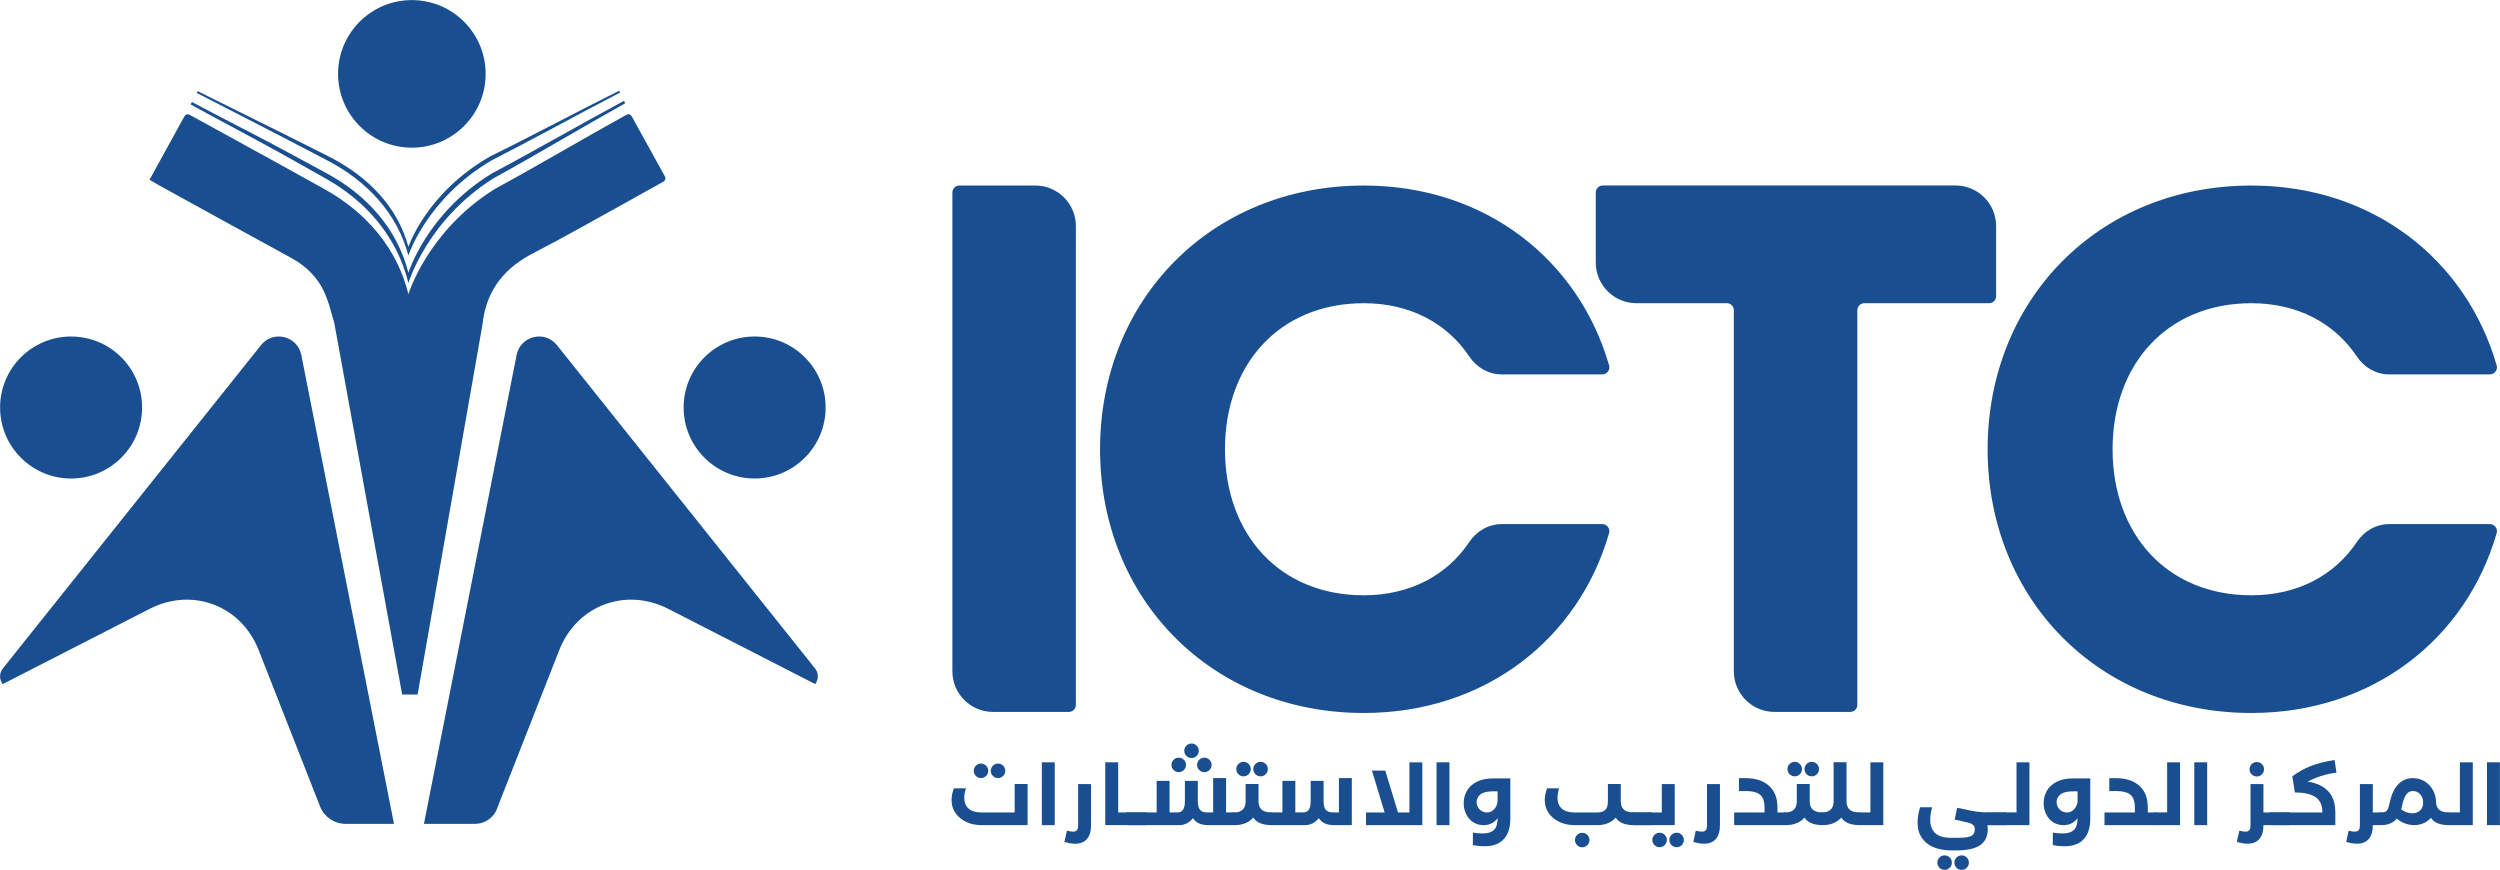 <svg version="1.1" id="Layer_1" xmlns="http://www.w3.org/2000/svg" xmlns:xlink="http://www.w3.org/1999/xlink" x="0px" y="0px" style="enable-background:new 0 0 1497 588;" xml:space="preserve" viewBox="314 142.8 869 302.38">
<style type="text/css">
	.st0{fill:#0033A1;}
	.st1{fill:#DCE3EB;}
	.st2{fill:#194F90;}
	.st3{fill:#FFFFFF;}
</style>
<g>
	<g>
		<g>
			<circle class="st2" cx="576.31" cy="284.45" r="24.68"/>
			<g>
				<path class="st2" d="M597.37,380.59l-51.08-26.15c-14.83-7.6-31.78-1.19-37.88,14.31l-21.43,54.57l0,0      c-1.05,3.48-4.25,5.85-7.89,5.85h-17.73l32.22-162.99c1.32-6.62,9.8-8.71,14-3.42l89.7,112.35      C598.71,376.9,598.5,379.08,597.37,380.59z"/>
				<g>
					<path class="st2" d="M314.94,380.59l51.08-26.15c14.83-7.6,31.78-1.19,37.88,14.31l21.43,54.57l0,0       c1.49,3.55,4.97,5.85,8.82,5.85h16.8l-32.22-162.99c-1.32-6.62-9.8-8.71-14-3.42l-89.7,112.35       C313.6,376.9,313.82,379.08,314.94,380.59z"/>
					<circle class="st2" cx="338.71" cy="284.45" r="24.68"/>
				</g>
			</g>
			<circle class="st2" cx="457.16" cy="168.48" r="25.65"/>
			<g>
				<g>
					<path class="st2" d="M531.31,178.68c-0.08,0.08-0.17,0.13-0.29,0.19c-15.46,8.63-30.4,17.62-45.52,25.93       c-23.07,14.54-29.54,36.39-29.54,36.39c-3.92-16.05-14.58-28.41-28.85-36.39c-5.57-3.12-10.52-5.95-16.11-9.05       c-9.89-5.49-20.55-11-30.73-16.65l0.44-0.86c10.27,5.51,21.03,10.89,31.05,16.26c5.47,2.93,10.37,5.61,15.84,8.57       c14.02,7.6,24.51,19.31,28.36,34.55c0,0,6.37-20.72,29.04-34.55c15.12-8.02,30.06-16.7,45.56-25.03       c0.13-0.08,0.25-0.13,0.36-0.15L531.31,178.68z"/>
				</g>
				<g>
					<path class="st2" d="M529.55,174.97c-15.13,7.81-29.73,15.96-44.5,23.48c-22.71,13.26-29.1,33.18-29.1,33.18       c-3.85-14.64-14.33-25.91-28.37-33.18c-5.47-2.85-10.37-5.41-15.84-8.25c-9.7-4.99-19.42-9.99-29.37-15.11l0.33-0.61       c10.08,4.99,19.94,9.91,29.79,14.79c5.38,2.68,10.2,5.11,15.57,7.81c13.81,6.93,24.13,17.6,27.9,31.51       c0,0,6.28-18.9,28.6-31.51c14.85-7.29,29.48-15.19,44.69-22.75L529.55,174.97z"/>
				</g>
			</g>
			<path class="st2" d="M544.65,205.91c-4.21,2.35-8.26,4.61-12.3,6.86c-11.04,6.07-21.95,12.34-33.13,18.11     c-8.75,4.54-14.46,10.94-16.68,19.96c0,0.07-0.03,0.1-0.03,0.17c-0.36,1.46-0.63,2.95-0.8,4.54l-0.33,1.92l-22.22,126.74h-5.37     c-6.1-33.06-20.26-110.86-23.55-128.93c-0.03-0.07-0.03-0.1-0.03-0.13c-0.07-0.2-0.13-0.43-0.17-0.63     c-0.56-1.96-1.06-3.81-1.62-5.67c-0.5-1.46-0.99-2.89-1.59-4.28c-2.25-5.14-6.4-9.25-11.34-11.97     c-15.42-8.42-30.84-16.91-46.23-25.4c-0.99-0.56-1.96-1.16-3.28-1.92c4.08-7.4,8.09-14.69,12.17-22.12     c0.33-0.6,1.09-0.83,1.69-0.5c10.35,5.7,20.46,11.24,30.58,16.81c5.64,3.12,10.68,5.94,16.32,9.05     c14.46,8.03,25.27,20.43,29.22,36.54c0,0,6.6-21.92,29.98-36.54c15.25-8.29,30.28-17.24,45.9-25.87c0.6-0.33,1.36-0.1,1.69,0.5     c3.88,7,7.66,13.89,11.64,21.06C545.48,204.82,545.24,205.58,544.65,205.91z"/>
		</g>
	</g>
	<g>
		<g>
			<g>
				<path class="st2" d="M647.48,207.28h26.38c7.8,0,14.12,6.32,14.12,14.12v166.43c0,1.34-1.09,2.43-2.43,2.43h-26.38      c-7.8,0-14.12-6.32-14.12-14.12V209.71C645.06,208.37,646.14,207.28,647.48,207.28z"/>
				<path class="st2" d="M696.38,298.96c0-52.02,38.64-91.67,91.67-91.67c42.25,0,74.71,25.81,85.28,62.55      c0.45,1.55-0.77,3.11-2.38,3.11l-34.94,0c-4.58,0-8.73-2.41-11.28-6.22c-7.8-11.67-20.67-18.53-36.69-18.53      c-29.3,0-48.24,21.21-48.24,50.76s18.94,50.76,48.24,50.76c16.02,0,28.89-6.87,36.69-18.53c2.54-3.81,6.7-6.22,11.28-6.22      l34.94,0c1.61,0,2.82,1.56,2.38,3.11c-10.57,36.74-43.03,62.55-85.28,62.55C735.02,390.63,696.38,350.98,696.38,298.96z"/>
				<path class="st2" d="M1005.42,248.2h-43.38c-1.34,0-2.43,1.09-2.43,2.43v137.2c0,1.34-1.09,2.43-2.43,2.43H930.8      c-7.8,0-14.12-6.32-14.12-14.12V250.62c0-1.34-1.09-2.43-2.43-2.43h-31.44c-7.8,0-14.12-6.32-14.12-14.12v-24.37      c0-1.34,1.09-2.43,2.43-2.43h122.61c7.8,0,14.12,6.32,14.12,14.12v24.37C1007.85,247.11,1006.76,248.2,1005.42,248.2z"/>
				<path class="st2" d="M1004.9,298.96c0-52.02,38.63-91.67,91.67-91.67c42.25,0,74.71,25.81,85.28,62.55      c0.45,1.55-0.77,3.11-2.38,3.11l-34.94,0c-4.58,0-8.73-2.41-11.28-6.22c-7.8-11.67-20.66-18.53-36.69-18.53      c-29.29,0-48.23,21.21-48.23,50.76s18.94,50.76,48.23,50.76c16.02,0,28.89-6.87,36.69-18.53c2.54-3.81,6.7-6.22,11.28-6.22      l34.94,0c1.61,0,2.82,1.56,2.38,3.11c-10.57,36.74-43.03,62.55-85.28,62.55C1043.53,390.63,1004.9,350.98,1004.9,298.96z"/>
			</g>
		</g>
		<g>
			<path class="st2" d="M649.95,428.55c-1.58-0.71-2.83-1.74-3.78-3.06s-1.41-2.87-1.41-4.64c0-1.23,0.27-2.57,0.8-4.02h4.19     c-0.38,1.25-0.57,2.33-0.57,3.24c0,1.63,0.5,2.89,1.5,3.79c1,0.9,2.46,1.35,4.39,1.35h11.63v-9.88h4.49v14.28h-16.12     C653.24,429.62,651.52,429.26,649.95,428.55z M653.21,412.51c-0.5-0.5-0.74-1.09-0.74-1.78s0.25-1.29,0.74-1.78     s1.09-0.74,1.78-0.74c0.69,0,1.29,0.25,1.78,0.74c0.5,0.5,0.74,1.09,0.74,1.78s-0.25,1.29-0.74,1.78     c-0.5,0.5-1.09,0.74-1.78,0.74C654.3,413.25,653.7,413.01,653.21,412.51z M659.13,412.51c-0.5-0.5-0.74-1.09-0.74-1.78     s0.25-1.29,0.74-1.78c0.49-0.5,1.09-0.74,1.78-0.74c0.69,0,1.29,0.25,1.78,0.74c0.5,0.5,0.74,1.09,0.74,1.78     s-0.25,1.29-0.74,1.78c-0.5,0.5-1.09,0.74-1.78,0.74C660.22,413.25,659.62,413.01,659.13,412.51z"/>
			<path class="st2" d="M676.14,407.78h4.49v21.84h-4.49V407.78z"/>
			<path class="st2" d="M687,431.88c0.61,0,1.06-0.17,1.34-0.5c0.28-0.34,0.42-0.92,0.42-1.76v-14.28h4.49v14.28     c0,2.12-0.48,3.73-1.43,4.82c-0.95,1.09-2.31,1.64-4.08,1.64c-1.17,0-2.42-0.22-3.75-0.65l0.86-3.87     C685.77,431.77,686.48,431.88,687,431.88z"/>
			<path class="st2" d="M706.37,425.21v4.4h-8.18v-21.84h4.49v17.43H706.37z"/>
			<path class="st2" d="M704.66,425.84c0.44-0.42,1.02-0.63,1.71-0.63h5.95v4.4h-5.95c-0.69,0-1.27-0.21-1.71-0.63     c-0.45-0.42-0.67-0.94-0.67-1.58C703.99,426.78,704.21,426.25,704.66,425.84z"/>
			<path class="st2" d="M704.66,425.84c0.44-0.42,1.02-0.63,1.71-0.63h5.95v4.4h-5.95c-0.69,0-1.27-0.21-1.71-0.63     c-0.45-0.42-0.67-0.94-0.67-1.58C703.99,426.78,704.21,426.25,704.66,425.84z"/>
			<path class="st2" d="M743.26,425.21v4.4h-9.22c-1.33,0-2.43-0.2-3.3-0.61c-0.87-0.4-1.56-1.02-2.05-1.83     c-0.59,0.77-1.3,1.37-2.11,1.8c-0.81,0.43-1.7,0.64-2.65,0.64h-11.6c-0.69,0-1.27-0.21-1.71-0.63c-0.45-0.42-0.67-0.94-0.67-1.58     c0-0.63,0.22-1.16,0.67-1.58c0.44-0.42,1.02-0.63,1.71-0.63h3.72v-10.95h4.49v10.95h2.8c1.68,0,2.53-1.27,2.53-3.81v-7.14h4.49     v7.14c0,1.31,0.25,2.27,0.76,2.89c0.51,0.61,1.28,0.92,2.34,0.92h2.23v-11.93h4.49v11.93H743.26z M721.95,410.46     c-0.5-0.5-0.74-1.09-0.74-1.78c0-0.69,0.25-1.29,0.74-1.78c0.5-0.5,1.09-0.74,1.78-0.74s1.29,0.25,1.78,0.74     c0.5,0.5,0.74,1.09,0.74,1.78c0,0.69-0.25,1.29-0.74,1.78c-0.5,0.5-1.09,0.74-1.78,0.74S722.45,410.95,721.95,410.46z      M726.39,405.55c-0.5-0.5-0.74-1.09-0.74-1.79c0-0.69,0.25-1.29,0.74-1.78c0.49-0.49,1.09-0.74,1.78-0.74     c0.69,0,1.29,0.25,1.78,0.74c0.5,0.5,0.74,1.09,0.74,1.78c0,0.69-0.25,1.29-0.74,1.79c-0.5,0.5-1.09,0.74-1.78,0.74     C727.48,406.29,726.88,406.05,726.39,405.55z M730.85,410.46c-0.5-0.5-0.74-1.09-0.74-1.78c0-0.69,0.25-1.29,0.74-1.78     c0.5-0.5,1.09-0.74,1.78-0.74s1.29,0.25,1.78,0.74c0.5,0.5,0.74,1.09,0.74,1.78c0,0.69-0.25,1.29-0.74,1.78     c-0.5,0.5-1.09,0.74-1.78,0.74S731.35,410.95,730.85,410.46z"/>
			<path class="st2" d="M756.05,425.21v4.4c-3.15,0-5.29-0.87-6.4-2.62c-0.71,0.83-1.61,1.48-2.69,1.93     c-1.08,0.46-2.32,0.68-3.7,0.68c-0.67,0-1.24-0.22-1.7-0.65c-0.46-0.44-0.68-0.97-0.68-1.61c0-0.63,0.22-1.15,0.65-1.55     c0.44-0.4,1.01-0.59,1.72-0.59c1.09,0,1.98-0.32,2.68-0.95c0.69-0.63,1.04-1.59,1.04-2.86v-6.07h4.49v6.07     c0,1.13,0.32,2.03,0.95,2.71C753.15,424.85,754.36,425.21,756.05,425.21z M744.47,411.92c-0.5-0.5-0.74-1.09-0.74-1.78     c0-0.69,0.25-1.29,0.74-1.79c0.5-0.49,1.09-0.74,1.78-0.74s1.29,0.25,1.78,0.74c0.5,0.5,0.74,1.09,0.74,1.79     c0,0.69-0.25,1.29-0.74,1.78s-1.09,0.74-1.78,0.74S744.97,412.41,744.47,411.92z M750.39,411.92c-0.5-0.5-0.74-1.09-0.74-1.78     c0-0.69,0.25-1.29,0.74-1.79c0.5-0.49,1.09-0.74,1.78-0.74c0.69,0,1.29,0.25,1.79,0.74c0.49,0.5,0.74,1.09,0.74,1.79     c0,0.69-0.25,1.29-0.74,1.78c-0.5,0.5-1.09,0.74-1.79,0.74C751.48,412.66,750.89,412.41,750.39,411.92z"/>
			<path class="st2" d="M783.89,413.28v16.33h-6.13c-1.33,0-2.43-0.2-3.3-0.61c-0.87-0.4-1.56-1.02-2.05-1.83     c-0.59,0.77-1.3,1.37-2.11,1.8c-0.81,0.43-1.7,0.64-2.65,0.64h-11.6c-0.69,0-1.27-0.21-1.71-0.63c-0.45-0.42-0.67-0.94-0.67-1.58     c0-0.63,0.22-1.16,0.67-1.58c0.44-0.42,1.02-0.63,1.71-0.63h3.72v-10.95h4.49v10.95h2.8c1.68,0,2.53-1.27,2.53-3.81v-7.14h4.49     v7.14c0,1.31,0.25,2.27,0.76,2.89c0.5,0.61,1.28,0.92,2.34,0.92h2.23v-11.93H783.89z"/>
			<path class="st2" d="M808.4,407.78v21.84h-19.57v-4.4h6.48l-4.43-14.55h4.64l4.43,14.55h3.96v-17.43H808.4z"/>
			<path class="st2" d="M813.34,407.78h4.49v21.84h-4.49V407.78z"/>
			<path class="st2" d="M838.99,413.37v13.95c0,3.15-0.76,5.55-2.29,7.18c-1.53,1.64-3.76,2.46-6.69,2.46     c-1.27,0-2.62-0.13-4.05-0.39l0.03-4.34c1.29,0.18,2.41,0.27,3.36,0.27c1.8,0,3.12-0.41,3.96-1.23c0.83-0.82,1.25-2.15,1.25-3.97     v-0.09c-0.58,0.77-1.27,1.37-2.08,1.78c-0.81,0.42-1.73,0.63-2.74,0.63c-1.45,0-2.7-0.36-3.75-1.07     c-1.05-0.71-1.85-1.66-2.39-2.83c-0.55-1.17-0.82-2.42-0.82-3.75c0-1.51,0.36-2.91,1.07-4.21c0.71-1.3,1.84-2.36,3.38-3.17     c1.54-0.81,3.49-1.22,5.85-1.22H838.99z M832.71,424.65c0.56-0.38,1-0.89,1.34-1.53c0.34-0.64,0.51-1.33,0.51-2.07v-3.18h-1.55     c-2.02,0-3.49,0.35-4.39,1.06c-0.9,0.7-1.35,1.58-1.35,2.63c0,0.61,0.15,1.21,0.45,1.77c0.3,0.57,0.73,1.02,1.29,1.37     c0.57,0.35,1.22,0.52,1.98,0.52C831.58,425.21,832.15,425.02,832.71,424.65z"/>
			<path class="st2" d="M881.98,425.21v4.4c-1.61,0-2.93-0.22-3.97-0.65c-1.04-0.44-1.84-1.09-2.39-1.96     c-0.73,0.85-1.65,1.5-2.74,1.95c-1.09,0.45-2.32,0.67-3.69,0.67h-7.91c-1.84,0-3.55-0.36-5.13-1.07     c-1.58-0.71-2.83-1.74-3.78-3.06s-1.41-2.87-1.41-4.64c0-1.23,0.27-2.57,0.8-4.02h4.19c-0.38,1.25-0.57,2.33-0.57,3.24     c0,1.63,0.5,2.89,1.5,3.79c1,0.9,2.46,1.35,4.39,1.35h7.91c1.29,0,2.23-0.3,2.83-0.91c0.6-0.61,0.89-1.57,0.89-2.9v-6.07h4.49     v6.07c0,1.13,0.32,2.03,0.95,2.71C879.09,424.85,880.3,425.21,881.98,425.21z M862.2,436.58c-0.5-0.5-0.74-1.09-0.74-1.78     s0.25-1.29,0.74-1.78c0.5-0.5,1.09-0.74,1.78-0.74s1.29,0.25,1.78,0.74c0.5,0.5,0.74,1.09,0.74,1.78s-0.25,1.29-0.74,1.78     c-0.5,0.5-1.09,0.74-1.78,0.74S862.69,437.07,862.2,436.58z"/>
			<path class="st2" d="M880.27,425.84c0.44-0.42,1.02-0.63,1.71-0.63h5.95v4.4h-5.95c-0.69,0-1.27-0.21-1.71-0.63     c-0.45-0.42-0.67-0.94-0.67-1.58C879.6,426.78,879.83,426.25,880.27,425.84z"/>
			<path class="st2" d="M880.27,425.84c0.44-0.42,1.02-0.63,1.71-0.63h5.95v4.4h-5.95c-0.69,0-1.27-0.21-1.71-0.63     c-0.45-0.42-0.67-0.94-0.67-1.58C879.6,426.78,879.83,426.25,880.27,425.84z"/>
			<path class="st2" d="M891.65,415.34h4.49v14.28h-8.21c-0.67,0-1.24-0.22-1.7-0.65c-0.46-0.44-0.68-0.97-0.68-1.61     c0-0.63,0.22-1.15,0.65-1.55c0.44-0.4,1.01-0.59,1.72-0.59h3.72V415.34z M889.09,436.55c-0.5-0.5-0.74-1.09-0.74-1.78     s0.25-1.29,0.74-1.78s1.09-0.74,1.79-0.74c0.69,0,1.29,0.25,1.78,0.74c0.49,0.5,0.74,1.09,0.74,1.78s-0.25,1.29-0.74,1.78     c-0.5,0.5-1.09,0.74-1.78,0.74C890.18,437.29,889.59,437.04,889.09,436.55z M895.01,436.55c-0.5-0.5-0.74-1.09-0.74-1.78     s0.25-1.29,0.74-1.78c0.5-0.5,1.09-0.74,1.78-0.74s1.29,0.25,1.78,0.74c0.5,0.5,0.74,1.09,0.74,1.78s-0.25,1.29-0.74,1.78     c-0.5,0.5-1.09,0.74-1.78,0.74S895.51,437.04,895.01,436.55z"/>
			<path class="st2" d="M905.6,431.88c0.61,0,1.06-0.17,1.34-0.5c0.28-0.34,0.42-0.92,0.42-1.76v-14.28h4.49v14.28     c0,2.12-0.48,3.73-1.43,4.82c-0.95,1.09-2.31,1.64-4.08,1.64c-1.17,0-2.42-0.22-3.75-0.65l0.86-3.87     C904.37,431.77,905.09,431.88,905.6,431.88z"/>
			<path class="st2" d="M934.85,425.21v4.4h-18.06v-4.4h10.56v-1.7c0-1.45-0.23-2.58-0.68-3.41c-0.46-0.82-1.17-1.42-2.14-1.78     c-0.97-0.37-2.27-0.55-3.9-0.55h-2.17v-4.49h2.23c3.47,0,6.2,0.87,8.18,2.62c1.98,1.75,2.98,4.28,2.98,7.62v1.7H934.85z"/>
			<path class="st2" d="M947.64,425.21v4.4c-3.15,0-5.29-0.87-6.4-2.62c-0.71,0.83-1.61,1.48-2.69,1.93     c-1.08,0.46-2.32,0.68-3.7,0.68c-0.67,0-1.24-0.22-1.7-0.65c-0.46-0.44-0.68-0.97-0.68-1.61c0-0.63,0.22-1.15,0.65-1.55     c0.44-0.4,1.01-0.59,1.72-0.59c1.09,0,1.98-0.32,2.68-0.95c0.69-0.63,1.04-1.59,1.04-2.86v-6.07h4.49v6.07     c0,1.13,0.32,2.03,0.95,2.71C944.74,424.85,945.95,425.21,947.64,425.21z M936.06,411.92c-0.5-0.5-0.74-1.09-0.74-1.78     c0-0.69,0.25-1.29,0.74-1.79c0.5-0.49,1.09-0.74,1.78-0.74s1.29,0.25,1.78,0.74c0.5,0.5,0.74,1.09,0.74,1.79     c0,0.69-0.25,1.29-0.74,1.78c-0.5,0.5-1.09,0.74-1.78,0.74S936.56,412.41,936.06,411.92z M941.98,411.92     c-0.5-0.5-0.74-1.09-0.74-1.78c0-0.69,0.25-1.29,0.74-1.79c0.5-0.49,1.09-0.74,1.78-0.74c0.69,0,1.29,0.25,1.79,0.74     c0.49,0.5,0.74,1.09,0.74,1.79c0,0.69-0.25,1.29-0.74,1.78c-0.5,0.5-1.09,0.74-1.79,0.74     C943.08,412.66,942.48,412.41,941.98,411.92z"/>
			<path class="st2" d="M960.43,425.21v4.4c-3.15,0-5.29-0.87-6.4-2.62c-0.71,0.83-1.61,1.48-2.69,1.93     c-1.08,0.46-2.32,0.68-3.7,0.68c-0.69,0-1.27-0.21-1.71-0.63c-0.45-0.42-0.67-0.94-0.67-1.58c0-0.63,0.22-1.16,0.67-1.58     c0.44-0.42,1.02-0.63,1.71-0.63c1.09,0,1.98-0.32,2.68-0.95c0.69-0.63,1.04-1.59,1.04-2.86v-13.63h4.49v13.63     c0,1.13,0.32,2.03,0.95,2.71C957.53,424.85,958.74,425.21,960.43,425.21z"/>
			<path class="st2" d="M964.15,407.78h4.49v21.84h-8.21c-0.69,0-1.27-0.21-1.71-0.63c-0.45-0.42-0.67-0.94-0.67-1.58     c0-0.63,0.22-1.16,0.67-1.58c0.44-0.42,1.02-0.63,1.71-0.63h3.72V407.78z"/>
			<path class="st2" d="M1005.27,429.62h-0.45c0.08,0.4,0.12,0.85,0.12,1.37c0,2.54-0.89,4.41-2.66,5.61     c-1.78,1.2-4.53,1.8-8.26,1.8h-1.75c-2.22,0-4.21-0.35-5.98-1.04c-1.77-0.69-3.16-1.77-4.19-3.21c-1.03-1.45-1.55-3.27-1.55-5.47     c0-1.61,0.29-3.36,0.86-5.27h4.19c-0.44,1.69-0.65,3.14-0.65,4.34c0,2.06,0.6,3.62,1.78,4.69c1.19,1.06,3.04,1.59,5.53,1.59h1.75     c1.75,0,3.07-0.09,3.97-0.27c0.9-0.18,1.54-0.48,1.9-0.91c0.37-0.43,0.55-1.05,0.55-1.86c0-0.54-0.15-0.98-0.46-1.34     c-0.31-0.36-0.9-0.65-1.77-0.89l-1.46-0.33c-0.5-0.14-1.6-0.4-3.3-0.77l0.86-4.08c3.05,0.67,5.24,1.11,6.57,1.31     c1.33,0.2,2.79,0.31,4.37,0.33V429.62z M988.17,444.43c-0.5-0.5-0.74-1.09-0.74-1.78c0-0.69,0.25-1.29,0.74-1.78     c0.49-0.5,1.09-0.74,1.78-0.74c0.69,0,1.29,0.25,1.78,0.74c0.5,0.5,0.74,1.09,0.74,1.78c0,0.69-0.25,1.29-0.74,1.78     c-0.5,0.5-1.09,0.74-1.78,0.74C989.26,445.17,988.66,444.93,988.17,444.43z M994.09,444.43c-0.5-0.5-0.74-1.09-0.74-1.78     c0-0.69,0.25-1.29,0.74-1.78c0.5-0.5,1.09-0.74,1.78-0.74s1.29,0.25,1.78,0.74c0.5,0.5,0.74,1.09,0.74,1.78     c0,0.69-0.25,1.29-0.74,1.78c-0.5,0.5-1.09,0.74-1.78,0.74S994.58,444.93,994.09,444.43z"/>
			<path class="st2" d="M1003.56,425.84c0.44-0.42,1.02-0.63,1.71-0.63h5.95v4.4h-5.95c-0.69,0-1.27-0.21-1.71-0.63     c-0.45-0.42-0.67-0.94-0.67-1.58C1002.89,426.78,1003.11,426.25,1003.56,425.84z"/>
			<path class="st2" d="M1003.56,425.84c0.44-0.42,1.02-0.63,1.71-0.63h5.95v4.4h-5.95c-0.69,0-1.27-0.21-1.71-0.63     c-0.45-0.42-0.67-0.94-0.67-1.58C1002.89,426.78,1003.11,426.25,1003.56,425.84z"/>
			<path class="st2" d="M1014.94,407.78h4.49v21.84h-8.21c-0.69,0-1.27-0.21-1.71-0.63c-0.45-0.42-0.67-0.94-0.67-1.58     c0-0.63,0.22-1.16,0.67-1.58c0.44-0.42,1.02-0.63,1.71-0.63h3.72V407.78z"/>
			<path class="st2" d="M1040.58,413.37v13.95c0,3.15-0.76,5.55-2.29,7.18c-1.53,1.64-3.76,2.46-6.69,2.46     c-1.27,0-2.62-0.13-4.05-0.39l0.03-4.34c1.29,0.18,2.41,0.27,3.36,0.27c1.8,0,3.12-0.41,3.96-1.23c0.83-0.82,1.25-2.15,1.25-3.97     v-0.09c-0.58,0.77-1.27,1.37-2.08,1.78c-0.81,0.42-1.73,0.63-2.74,0.63c-1.45,0-2.7-0.36-3.75-1.07     c-1.05-0.71-1.85-1.66-2.39-2.83c-0.55-1.17-0.82-2.42-0.82-3.75c0-1.51,0.36-2.91,1.07-4.21c0.71-1.3,1.84-2.36,3.38-3.17     s3.49-1.22,5.85-1.22H1040.58z M1034.31,424.65c0.56-0.38,1-0.89,1.34-1.53c0.34-0.64,0.51-1.33,0.51-2.07v-3.18h-1.55     c-2.02,0-3.49,0.35-4.39,1.06c-0.9,0.7-1.35,1.58-1.35,2.63c0,0.61,0.15,1.21,0.45,1.77c0.3,0.57,0.73,1.02,1.29,1.37     c0.57,0.35,1.22,0.52,1.98,0.52C1033.18,425.21,1033.75,425.02,1034.31,424.65z"/>
			<path class="st2" d="M1063.58,425.21v4.4h-18.06v-4.4h10.56v-1.7c0-1.45-0.23-2.58-0.68-3.41c-0.46-0.82-1.17-1.42-2.14-1.78     c-0.97-0.37-2.27-0.55-3.9-0.55h-2.17v-4.49h2.23c3.47,0,6.2,0.87,8.18,2.62c1.98,1.75,2.98,4.28,2.98,7.62v1.7H1063.58z"/>
			<path class="st2" d="M1067.3,407.78h4.49v21.84h-8.21c-0.69,0-1.27-0.21-1.71-0.63c-0.45-0.42-0.67-0.94-0.67-1.58     c0-0.63,0.22-1.16,0.67-1.58c0.44-0.42,1.02-0.63,1.71-0.63h3.72V407.78z"/>
			<path class="st2" d="M1076.73,407.78h4.49v21.84h-4.49V407.78z"/>
			<path class="st2" d="M1103.87,425.21v4.4h-3.09c0,2.12-0.48,3.73-1.43,4.82c-0.95,1.09-2.31,1.64-4.08,1.64     c-1.17,0-2.42-0.22-3.75-0.65l0.86-3.87c0.91,0.22,1.63,0.33,2.14,0.33c0.61,0,1.06-0.17,1.34-0.5c0.28-0.34,0.42-0.92,0.42-1.76     v-14.28h4.49v9.88H1103.87z M1096.67,411.97c-0.5-0.5-0.74-1.09-0.74-1.78c0-0.69,0.25-1.29,0.74-1.78     c0.5-0.5,1.09-0.74,1.78-0.74s1.29,0.25,1.78,0.74s0.74,1.09,0.74,1.78c0,0.69-0.25,1.29-0.74,1.78c-0.5,0.5-1.09,0.74-1.78,0.74     S1097.16,412.47,1096.67,411.97z"/>
			<path class="st2" d="M1102.16,425.84c0.44-0.42,1.02-0.63,1.71-0.63h5.95v4.4h-5.95c-0.69,0-1.27-0.21-1.71-0.63     c-0.45-0.42-0.67-0.94-0.67-1.58C1101.49,426.78,1101.71,426.25,1102.16,425.84z"/>
			<path class="st2" d="M1102.16,425.84c0.44-0.42,1.02-0.63,1.71-0.63h5.95v4.4h-5.95c-0.69,0-1.27-0.21-1.71-0.63     c-0.45-0.42-0.67-0.94-0.67-1.58C1101.49,426.78,1101.71,426.25,1102.16,425.84z"/>
			<path class="st2" d="M1123.28,417.83c1.66,1.76,2.48,4.22,2.48,7.38v4.4h-15.95c-0.69,0-1.24-0.22-1.64-0.65     c-0.4-0.44-0.59-0.95-0.59-1.55c0-0.59,0.2-1.11,0.59-1.55c0.4-0.44,0.94-0.65,1.64-0.65h11.45c0-2.52-0.82-4.31-2.46-5.37     c-1.64-1.06-4-1.59-7.1-1.59l-0.89-5.59c2-1.51,4.14-2.7,6.41-3.59c2.27-0.88,5.03-1.58,8.29-2.1l0.65,4.4     c-1.8,0.22-3.58,0.61-5.34,1.16c-1.76,0.56-3.31,1.21-4.66,1.96C1119.26,414.96,1121.62,416.07,1123.28,417.83z"/>
			<path class="st2" d="M1141.89,425.21v4.4h-3.09c0,2.12-0.48,3.73-1.43,4.82c-0.95,1.09-2.31,1.64-4.08,1.64     c-1.17,0-2.42-0.22-3.75-0.65l0.86-3.87c0.91,0.22,1.63,0.33,2.14,0.33c0.61,0,1.06-0.17,1.34-0.5c0.28-0.34,0.42-0.92,0.42-1.76     v-14.28h4.49v9.88H1141.89z"/>
			<path class="st2" d="M1156.83,414.41c1.22,0.75,2.18,1.78,2.89,3.08c0.7,1.3,1.06,2.73,1.06,4.3c0,1.63-0.35,3.03-1.04,4.21     c-0.69,1.18-1.62,2.08-2.77,2.69c-1.15,0.61-2.41,0.92-3.78,0.92c-1.07,0-2.13-0.19-3.17-0.57c-1.04-0.38-2.01-0.94-2.9-1.7     c-0.59,0.73-1.34,1.29-2.25,1.68c-0.9,0.39-1.9,0.58-2.99,0.58c-0.67,0-1.24-0.22-1.7-0.65c-0.46-0.44-0.68-0.97-0.68-1.61     c0-0.63,0.22-1.15,0.65-1.55c0.44-0.4,1.01-0.59,1.72-0.59c0.63,0,1.12-0.11,1.46-0.34c0.34-0.23,0.58-0.54,0.73-0.94     c0.15-0.4,0.32-1.01,0.52-1.84c0.2-0.85,0.34-1.41,0.42-1.66c0.61-2.26,1.58-4.02,2.9-5.27c1.32-1.25,2.92-1.87,4.81-1.87     C1154.24,413.28,1155.62,413.66,1156.83,414.41z M1155.21,424.54c0.71-0.65,1.07-1.56,1.07-2.75c0-1.15-0.33-2.11-0.98-2.87     c-0.65-0.76-1.52-1.15-2.59-1.15c-0.81,0-1.47,0.27-1.98,0.82c-0.51,0.55-0.96,1.41-1.35,2.6c-0.2,0.58-0.35,1.18-0.45,1.81     c-0.04,0.14-0.07,0.3-0.1,0.49c-0.03,0.19-0.08,0.4-0.16,0.64c0.57,0.46,1.2,0.8,1.87,1.03c0.67,0.23,1.33,0.34,1.96,0.34     C1153.6,425.51,1154.5,425.19,1155.21,424.54z M1165.33,425.21v4.4c-2.66,0-4.57-0.59-5.73-1.78c-1.16-1.19-1.74-3-1.74-5.41     c0-0.44,0.01-0.77,0.03-1.01h2.86c0,1.13,0.32,2.03,0.95,2.71C1162.43,424.85,1163.64,425.21,1165.33,425.21z"/>
			<path class="st2" d="M1169.05,407.78h4.49v21.84h-8.21c-0.69,0-1.27-0.21-1.71-0.63c-0.45-0.42-0.67-0.94-0.67-1.58     c0-0.63,0.22-1.16,0.67-1.58c0.44-0.42,1.02-0.63,1.71-0.63h3.72V407.78z"/>
			<path class="st2" d="M1178.48,407.78h4.49v21.84h-4.49V407.78z"/>
		</g>
	</g>
</g>
</svg>